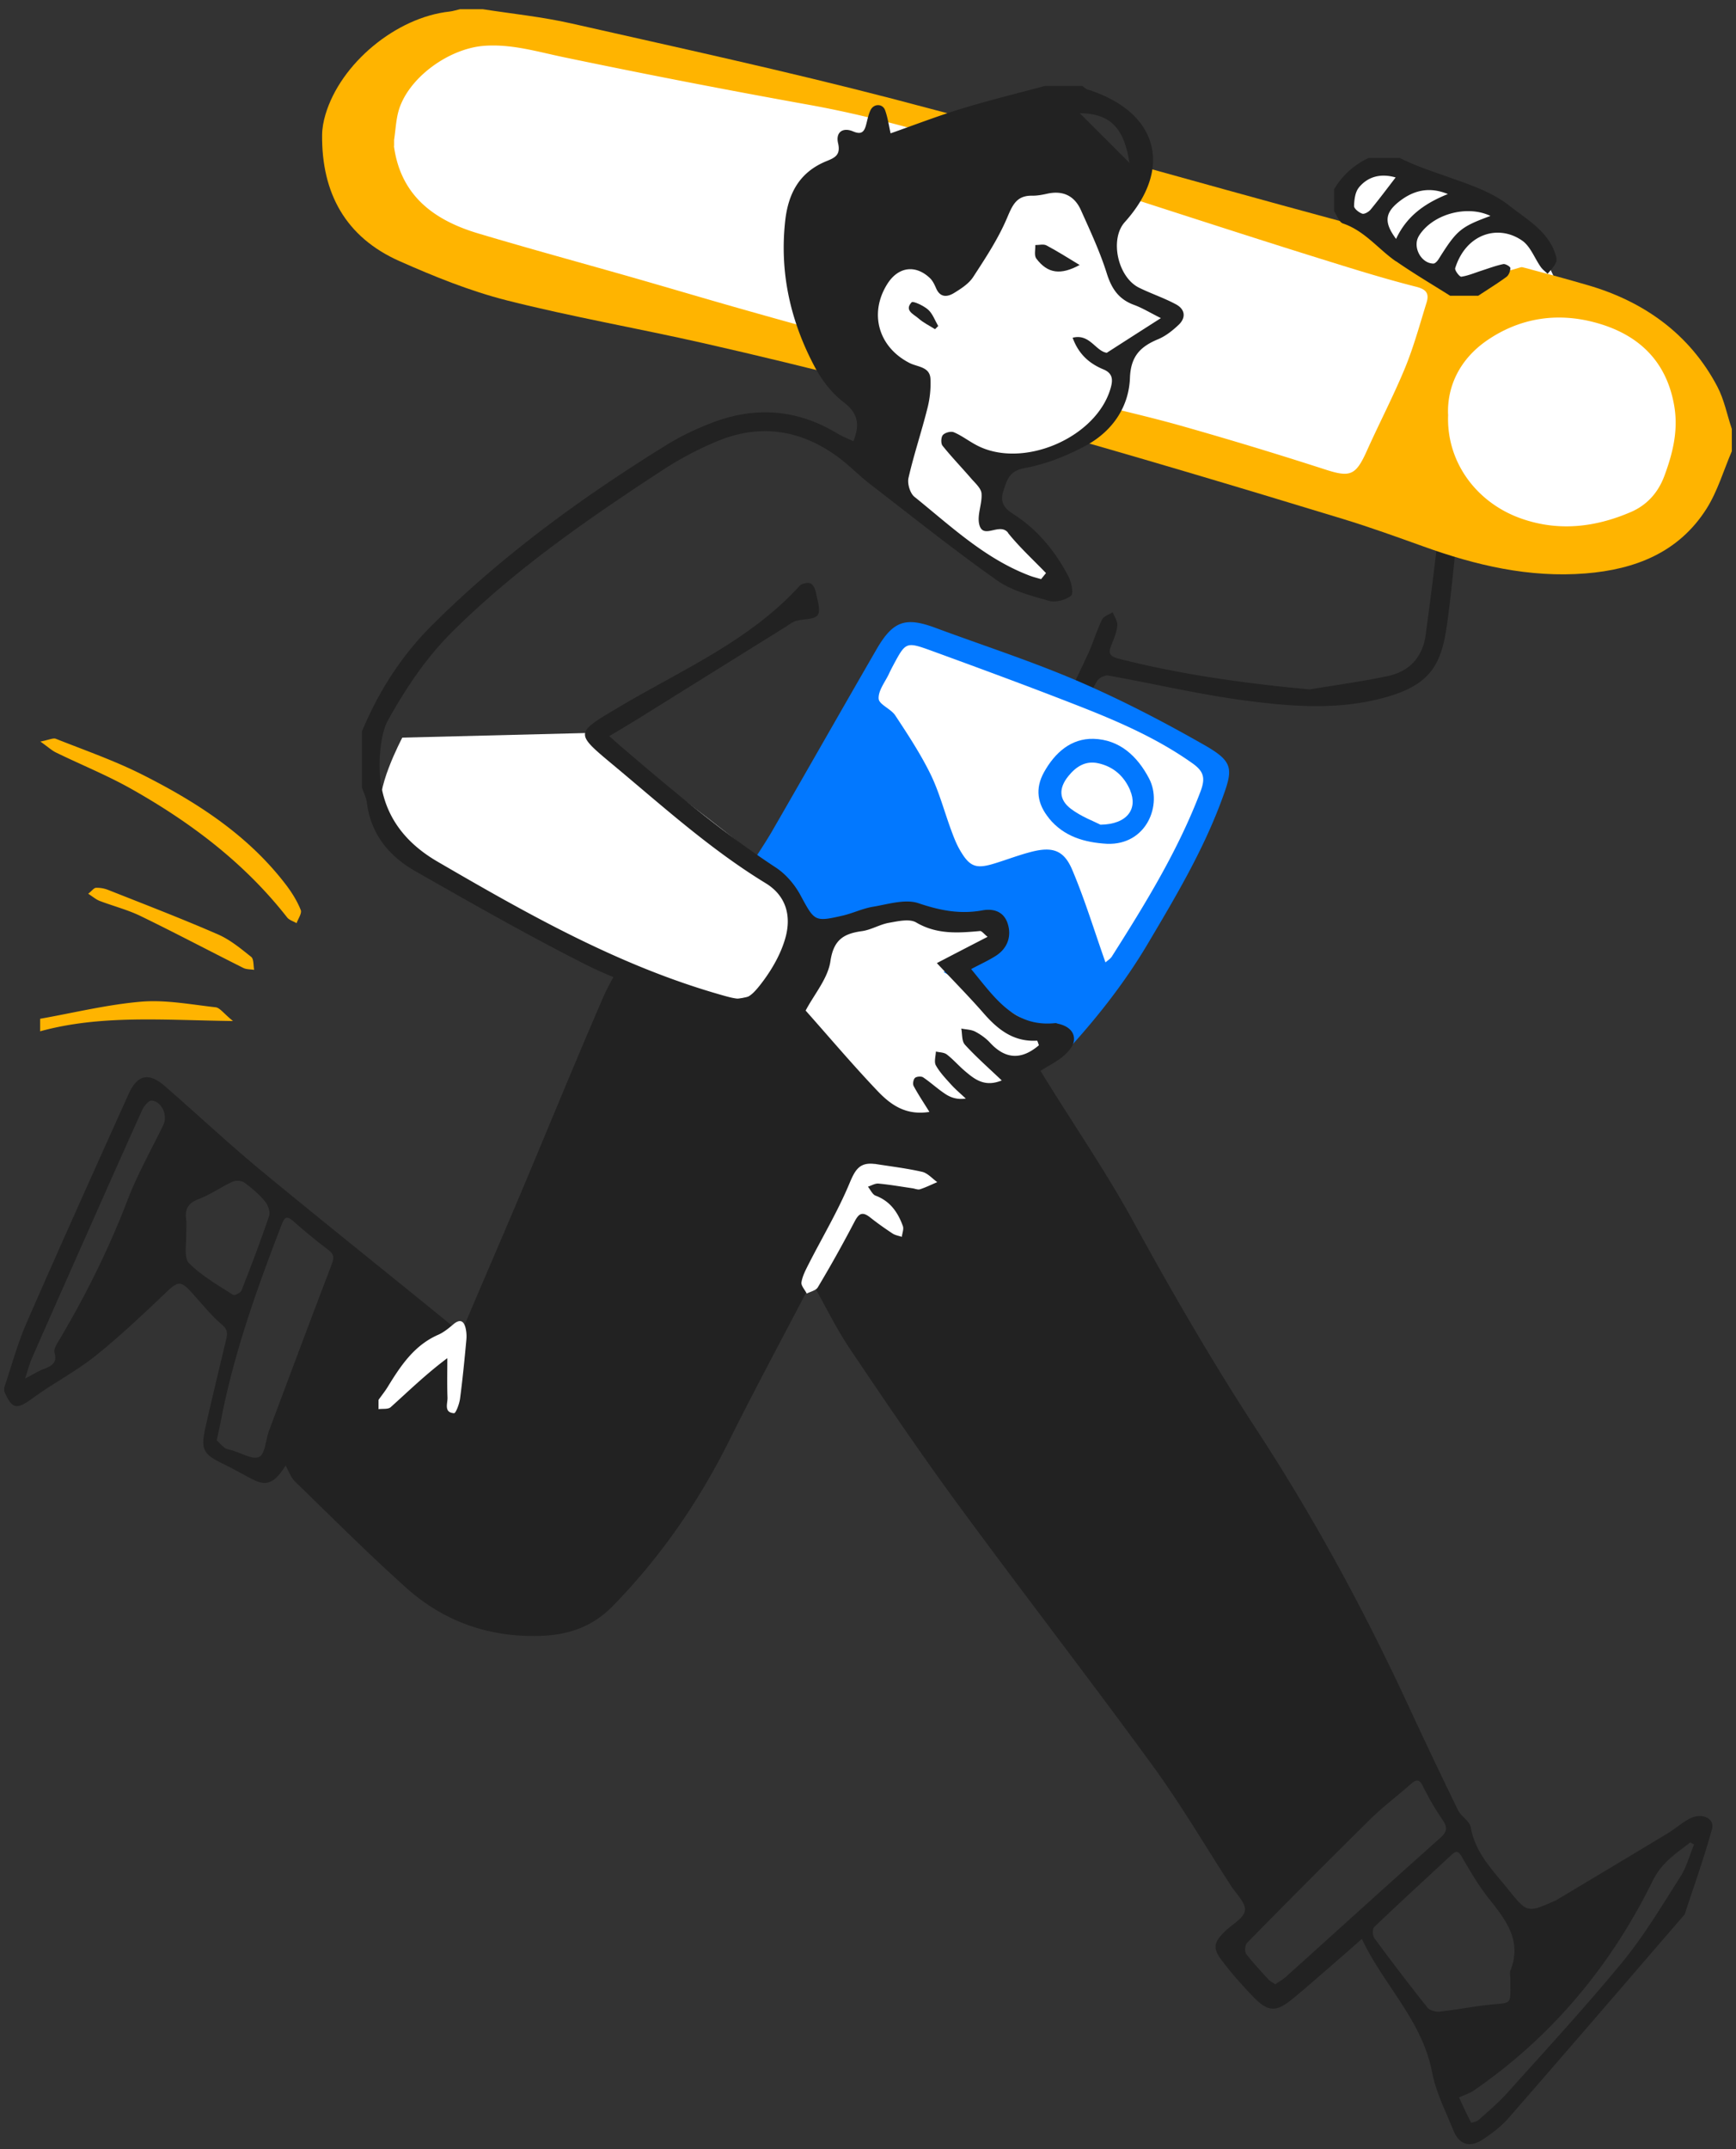 <svg width="122" height="151" fill="none" xmlns="http://www.w3.org/2000/svg"><rect width="100%" height="100%" fill="#333333" stroke="none"/><g clip-path="url(#clip0_10366_95407)"><path d="M.293 97.506c.51-1.506.924-3.061 1.556-4.52C4.204 87.593 6.623 82.223 9.04 76.86c.62-1.373 1.427-1.531 2.557-.541 2.236 1.944 4.398 3.973 6.676 5.862 4.465 3.687 8.997 7.29 13.48 10.952.57.468.777.231 1.002-.297 1.276-3.001 2.57-5.99 3.84-8.997 1.907-4.525 3.76-9.07 5.71-13.576.91-2.102 2.223-3.967 3.978-5.474 1.482-1.27 3.05-2.162 5.17-1.67 1.263.291 2.618.255 3.93.267 3.918.024 7.812.182 11.645 1.112.17.042.54-.091.553-.183.127-.838.133-1.694.316-2.52.097-.444.43-.857.728-1.228.104-.127.602-.151.638-.079.17.335.274.711.34 1.088.03.164-.072.352-.115.528-.291 1.21-.547 2.424-.88 3.615-.377 1.336-.286 2.393.674 3.626 1.682 2.157 3.013 4.587 4.47 6.913 1.999 3.201 4.125 6.33 5.93 9.634 2.727 4.982 5.57 9.884 8.674 14.634 3.99 6.111 7.46 12.514 10.533 19.129a439.28 439.28 0 003.572 7.52c.219.45.82.772.899 1.209.316 1.817 1.561 3.031 2.63 4.362 1.337 1.664 1.349 1.658 3.299.796a1.88 1.88 0 00.194-.104c2.576-1.543 5.152-3.08 7.715-4.629.535-.322 1.002-.753 1.555-1.038.844-.438 1.768-.012 1.561.729-.553 2.022-1.269 4.003-1.919 6.001-4.119 4.775-8.231 9.556-12.374 14.306-.523.601-1.185 1.1-1.859 1.537-.881.571-1.616.328-2.017-.65-.553-1.355-1.233-2.697-1.506-4.113-.699-3.638-3.414-6.129-4.933-9.354-.456.4-.808.722-1.172 1.032-1.221 1.057-2.424 2.126-3.663 3.153-1.185.984-1.762.96-2.819-.14-.76-.796-1.494-1.616-2.156-2.49-.693-.905-.614-1.3.194-2.09.492-.486 1.324-.917 1.397-1.458.073-.528-.607-1.172-.984-1.749-1.828-2.831-3.541-5.747-5.522-8.462-4.489-6.154-9.148-12.18-13.655-18.315-2.619-3.572-5.11-7.241-7.581-10.916-.985-1.464-1.762-3.068-2.65-4.647-.108.127-.2.194-.242.285-1.877 3.596-3.803 7.168-5.613 10.801-2.144 4.301-4.835 8.194-8.2 11.633-1.361 1.385-2.995 1.98-4.921 2.065-3.67.152-6.895-.966-9.592-3.39-2.673-2.399-5.212-4.938-7.787-7.441-.304-.292-.45-.747-.669-1.13-.802 1.282-1.366 1.464-2.338.96-.687-.352-1.349-.741-2.042-1.075-1.409-.675-1.603-1.009-1.25-2.576.455-2.035.953-4.058 1.433-6.087.097-.419.188-.735-.268-1.117-.777-.657-1.421-1.477-2.114-2.236-.795-.875-.99-.826-1.822-.03-1.616 1.537-3.238 3.073-4.975 4.465-1.36 1.087-2.946 1.901-4.355 2.934-1.173.856-1.477.844-2.06-.486v-.22l.012.006zm105.868 40.912c.827-2.144-.407-3.602-1.603-5.12-.693-.881-1.252-1.865-1.823-2.831-.224-.377-.358-.486-.716-.158-1.817 1.695-3.657 3.371-5.45 5.09-.133.128-.109.602.019.778a161.8 161.8 0 003.73 4.878c.164.2.583.316.862.279 1.264-.139 2.521-.395 3.785-.51 1.178-.103 1.184-.049 1.178-1.209v-.547c0-.218-.067-.461.012-.656l.006.006zm-15.873.547c3.64-3.28 7.266-6.573 10.929-9.835.498-.443.51-.747.164-1.263a19.081 19.081 0 01-1.379-2.363c-.28-.583-.516-.45-.881-.134-.935.82-1.932 1.574-2.819 2.442a785.678 785.678 0 00-8.668 8.699c-.146.146-.176.614-.055.772.486.637 1.045 1.221 1.586 1.816.115.121.285.194.455.31.243-.164.468-.28.656-.444h.013zm-74.504-37.243c.14.103.34.127.516.176.65.188 1.464.686 1.913.462.426-.213.456-1.191.687-1.823 1.464-3.906 2.922-7.806 4.41-11.7.176-.449.17-.71-.23-1.014a43.59 43.59 0 01-2.467-2.023c-.45-.394-.614-.297-.814.225-1.756 4.544-3.39 9.118-4.3 13.917-.068.358-.153.717-.268 1.251.14.134.322.353.546.517l.007.012zM3.076 96.188c.54-.213.972-.425.753-1.154-.06-.195.097-.492.225-.705 1.92-3.213 3.578-6.536 4.92-10.041.692-1.804 1.658-3.5 2.503-5.249.328-.674-.11-1.658-.826-1.713-.207-.012-.535.389-.663.669-1.549 3.432-3.073 6.882-4.604 10.326-1.051 2.375-2.108 4.745-3.147 7.126-.17.388-.273.808-.474 1.41.596-.31.942-.53 1.313-.675v.006zm10.217-7.43c.887.888 2.023 1.531 3.092 2.224.091.06.522-.152.59-.322.68-1.731 1.342-3.469 1.937-5.23.097-.286-.079-.778-.298-1.033-.419-.498-.929-.935-1.457-1.318-.195-.14-.602-.152-.827-.049-.79.365-1.518.893-2.326 1.197-.741.28-1.027.68-.924 1.446.049.358.006.729.006 1.093.013.687-.17 1.616.207 1.993zm102.855 43.385c-2.91 5.911-7.01 10.88-12.465 14.658a2.947 2.947 0 01-.377.231c-.255.116-.51.219-.771.328.273.596.547 1.191.85 1.774.013.024.395-.073.535-.194.68-.608 1.385-1.203 1.998-1.883 2.74-3.056 5.528-6.075 8.128-9.24 1.519-1.853 2.758-3.942 4.052-5.971.431-.681.644-1.501.954-2.254-.091-.049-.182-.097-.268-.146-.99.778-1.992 1.391-2.642 2.703l.006-.006zM92.062 48.441c-4.574-.425-9.039-1.038-13.443-2.162-.692-.176-.729-.42-.51-.972.176-.438.37-.893.413-1.355.024-.303-.207-.625-.328-.941-.255.17-.632.285-.747.522-.395.82-.65 1.707-1.04 2.533-2.058 4.374-4.154 8.73-7.319 12.46-.225.26-.158.77-.225 1.165.432-.048 1.039.061 1.264-.182.753-.832 1.47-1.737 2.029-2.715 1.682-2.952 3.274-5.96 4.932-8.93.122-.224.56-.443.802-.4 3.195.57 6.36 1.324 9.574 1.749 3.11.413 6.263.674 9.391-.085 3.778-.917 4.477-2.448 4.884-5.595.48-3.687.771-7.405 1.081-11.116.079-.936-.085-1.896-.182-2.843-.018-.189-.261-.353-.395-.523-.164.195-.449.377-.468.577-.182 2.005-.273 4.016-.486 6.02a336.27 336.27 0 01-1.099 8.966c-.207 1.537-1.13 2.558-2.636 2.88-1.817.389-3.657.632-5.486.941l-.006.006z" fill="#222"/><path d="M107.686 16.343s2.223 4.337 1.889 4.228c-.334-.11-8.231-.11-8.231-.11l2.782-4.446 3.56.334v-.006z" fill="#fff"/><path d="M121.706 31.682v-1.543c-.334-.996-.534-2.053-1.014-2.97-1.95-3.718-5.2-5.996-9.082-7.126-5.819-1.695-11.76-2.989-17.616-4.562-10.448-2.819-20.842-5.826-31.309-8.553-7.46-1.938-15.004-3.578-22.524-5.279-2.06-.468-4.174-.68-6.27-1.008H32.35c-.25.054-.492.14-.747.17-3.754.4-7.673 3.638-8.736 7.253-.133.45-.224.935-.23 1.403-.043 4.094 1.646 7.198 5.442 8.881 2.436 1.081 4.945 2.096 7.52 2.752 4.581 1.16 9.24 1.968 13.85 3.013 15.17 3.438 30.082 7.824 44.953 12.356 1.889.577 3.754 1.251 5.619 1.92 3.687 1.33 7.441 2.216 11.402 1.9 3.493-.279 6.542-1.47 8.492-4.525.79-1.24 1.209-2.71 1.798-4.076l-.006-.006z" fill="#FFB400"/><path d="M27.684 10.262c.473 3.505 2.836 5.218 5.934 6.142 3.64 1.087 7.308 2.083 10.965 3.128 2.88.826 5.747 1.683 8.632 2.49a535.23 535.23 0 009.732 2.65c2.047.534 4.13.91 6.177 1.457 1.872.498 3.694 1.173 5.565 1.677 2.752.74 5.546 1.33 8.286 2.102a291 291 0 0110.138 3.073c1.762.571 2.156.444 2.934-1.281.88-1.962 1.877-3.87 2.697-5.856.608-1.483 1.033-3.044 1.507-4.575.194-.62.018-.935-.735-1.123-2.297-.583-4.562-1.294-6.822-1.999-3.45-1.075-6.895-2.187-10.339-3.298-3.341-1.075-6.67-2.169-10.005-3.268-5.103-1.683-10.223-3.269-15.527-4.222a634.688 634.688 0 01-17.24-3.347c-1.828-.383-3.608-.924-5.509-.796-2.49.164-5.315 2.199-6.032 4.47-.213.681-.237 1.428-.346 2.139v.437h-.012zm74.086 18.856c-.146 3.335 1.992 6.215 5.151 7.32 2.636.923 5.206.601 7.672-.455 1.082-.462 1.92-1.306 2.382-2.57.601-1.622.978-3.207.68-4.92-.553-3.183-2.57-5.036-5.571-5.838-2.672-.717-5.266-.316-7.556 1.245-1.908 1.3-2.837 3.208-2.764 5.218h.006zM85.332 53.714c.419.936-1.446 5.45-3.67 9.452-2.223 4.004-4.561 5.674-4.561 5.674s-1.67-7.897-3.001-8.231c-1.33-.334-5.37 3.025-6.19 1.178-.82-1.846-2.6-6.518-4.046-8.522-1.445-2.005-3.335-3.56-3.335-3.56s1.446-5.34 3.335-5.23c1.89.11 21.024 8.23 21.468 9.233v.006z" fill="#fff"/><path d="M76.656 69.952s-1.336 4.112-3.335 4.337c-2.005.225-21.358-9.677-21.133-10.68.224-1.002 8.34-13.904 8.34-13.904s4.78 2.892 5.23 6.895c.444 4.003 1.221 5.34 2.339 5.673 1.112.334 5.449-2.338 6.008-1.67.558.668 2.557 9.343 2.557 9.343l-.006.006z" fill="#0278FF"/><path d="M69.47 73.372c-4.344-2.126-8.644-4.326-12.945-6.537a32.888 32.888 0 01-3.402-2.01c-1.55-1.045-1.695-1.67-.802-3.293.602-1.081 1.337-2.09 1.956-3.165 2.448-4.24 4.866-8.498 7.314-12.732 1.16-2.01 2.035-2.308 4.143-1.525 3.36 1.246 6.785 2.351 10.072 3.767 3.013 1.3 5.947 2.824 8.802 4.452 2.126 1.21 2.065 1.689 1.233 3.924-1.337 3.603-3.287 6.865-5.23 10.139-1.495 2.509-3.28 4.817-5.237 6.992-.644.717-1.403 1.026-2.405 1.178-1.167-.388-2.4-.644-3.493-1.184l-.006-.006zm5.351-1.422c1.142-1.452 1.829-2.934 1.051-4.83-.631-1.554-1.1-3.176-1.67-4.756-.34-.935-1.045-1.166-1.944-.856-.693.237-1.36.559-2.065.753-2.06.583-3.202.11-4.089-1.87-.96-2.14-1.719-4.362-2.66-6.507-.377-.862-.912-1.676-1.513-2.405-.76-.924-1.203-.857-1.798.133-1.397 2.32-2.752 4.672-4.18 6.974-.686 1.112-1.506 2.132-2.24 3.22-.657.965-.62 1.348.388 1.937 2.084 1.221 4.204 2.4 6.342 3.524a397.168 397.168 0 009.209 4.695c.972.48 2.035.772 3.055 1.154.972-.042 1.574-.48 2.114-1.166zm3.311-4.738c2.357-3.712 4.66-7.454 6.233-11.596.364-.96.23-1.422-.565-1.987-2.6-1.846-5.498-3.061-8.438-4.203-3.274-1.276-6.573-2.491-9.871-3.694-1.822-.662-1.835-.632-2.71.996-.103.195-.206.39-.297.59-.273.589-.772 1.196-.735 1.773.024.407.862.711 1.166 1.173.881 1.336 1.768 2.685 2.473 4.118.607 1.24.965 2.606 1.445 3.913.177.48.359.965.614 1.409.704 1.22 1.148 1.373 2.515.941.838-.26 1.664-.577 2.515-.795 1.47-.377 2.284-.134 2.873 1.257.88 2.071 1.537 4.24 2.339 6.512.14-.128.334-.243.443-.407z" fill="#0278FF"/><path d="M55.299 71.063l1.337-3.335s1.22-2.223 3.668-3.116c2.449-.887 2.783-1.112 5.784-.444 3 .669 5.34.225 4.003 1.78-1.337 1.555-3.785 2.339-3.785 2.339l7.672 4.562s-1.78 3.669-5.005 4.447c-3.226.777-5.005 1.555-5.005 1.555l-3.336-2.005-5.339-5.783h.006zm.776-3.001s-2.782 3.335-8.23 1.78c-5.45-1.555-14.574-7.229-16.238-7.897-1.665-.668-3.894-3.894-4.671-5.005-.778-1.112 1.336-5.115 1.336-5.115l13.346-.334s13.346 9.452 14.014 11.232c.668 1.78.443 5.34.443 5.34zM75.21 10.779c1.446 2.782 2.558 8.9 3.67 9.343 1.111.443 3.668 2.113 3.668 2.113l-3.45 2.558s.444 4.671-3.45 6.226c-3.894 1.556-5.34 1.67-5.34 1.67l-.334 3.002s5.115 4.112 4.337 5.114c-.777 1.003-2.667.669-5.783-1.555-3.116-2.223-7.672-6.45-7.672-6.45l-1.89-10.564s6.452-10.346 6.896-10.455c.443-.11 9.342-1.002 9.342-1.002h.006z" fill="#fff"/><path d="M76.061 6.04c.122.086.225.201.359.244 4.95 1.56 6.062 5.503 2.624 9.324-1.07 1.19-.504 3.857 1.002 4.605.85.419 1.768.722 2.6 1.172.638.34.723.935.176 1.446-.419.395-.905.783-1.433 1.002-1.24.516-1.926 1.19-1.98 2.721-.08 2.096-1.282 3.779-3.123 4.769-1.33.717-2.806 1.294-4.283 1.567-1.087.2-1.233.838-1.482 1.586-.243.729-.024 1.19.662 1.622 1.707 1.08 2.965 2.618 3.9 4.392.213.4.377 1.208.183 1.366-.377.304-1.082.492-1.544.359-1.257-.359-2.605-.699-3.65-1.434-3.05-2.156-5.966-4.489-8.924-6.767-.753-.583-1.421-1.276-2.18-1.847-2.686-2.004-5.608-2.442-8.7-1.111a23.987 23.987 0 00-3.68 1.956c-5.213 3.414-10.34 6.943-14.792 11.365-1.853 1.84-3.25 3.943-4.502 6.178-.346.614-.486 1.385-.559 2.102-.364 3.487.96 6.111 4.028 7.89 6.281 3.652 12.586 7.224 19.627 9.27 1.822.53 2.108.62 3.207-.844.687-.917 1.294-1.986 1.598-3.08.42-1.5.085-2.94-1.385-3.839-3.84-2.344-7.162-5.34-10.594-8.206-2.85-2.376-2.855-2.303.273-4.161 4.386-2.613 9.167-4.635 12.702-8.523.152-.17.565-.255.772-.17.188.073.334.413.382.662.098.528.353 1.245.116 1.561-.25.334-1.009.255-1.531.413-.267.08-.498.28-.747.431-3.42 2.127-6.84 4.259-10.26 6.39-.656.408-1.318.797-2.108 1.27.431.377.693.614.966.845 3.456 2.952 6.925 5.88 10.734 8.383.698.455 1.318 1.178 1.719 1.913 1.014 1.865.984 1.926 2.982 1.47.711-.164 1.392-.498 2.108-.62 1.07-.175 2.278-.57 3.22-.254 1.506.51 2.916.79 4.489.504.717-.134 1.488.03 1.78.917.291.887 0 1.75-.832 2.278-.523.334-1.094.59-1.732.93 1.659 2.004 3.007 4.106 5.917 3.796.067-.006.14.037.213.049.637.14 1.16.528 1.093 1.172-.042.413-.443.857-.802 1.148-.729.59-1.725.93-2.266 1.634-1.39 1.817-2.837 3.335-5.4 3.025-.316-.036-.674.25-1.014.383-1.16.462-2.303.492-3.341-.285-.87-.65-1.762-1.294-2.521-2.066-1.392-1.41-2.758-2.849-3.998-4.386-.984-1.22-2.229-1.281-3.498-.99-.784.182-1.386.158-2.084-.182-.656-.316-1.385-.462-2.072-.723-2.46-.948-4.999-1.725-7.338-2.904-4.051-2.047-8-4.3-11.948-6.548-1.86-1.057-3.14-2.618-3.414-4.848-.043-.346-.225-.674-.34-1.014v-3.96c1.16-2.789 2.764-5.298 4.896-7.43 4.95-4.938 10.57-9.02 16.498-12.69.99-.613 2.06-1.123 3.147-1.543 3.05-1.184 6.008-.996 8.839.717.358.219.753.365 1.154.559.473-1.178.334-1.968-.693-2.752-.844-.638-1.555-1.585-2.053-2.533-1.67-3.17-2.442-6.536-2.047-10.169.218-2.017 1.045-3.48 2.94-4.24.626-.249.96-.468.777-1.257-.176-.766.34-1.118 1.051-.82.584.249.784.048.918-.45.097-.352.157-.723.316-1.045.224-.461.844-.467 1.02.006.194.535.273 1.118.389 1.628 1.658-.583 3.28-1.208 4.938-1.719 1.95-.595 3.937-1.081 5.905-1.61h2.642-.012zm-5.218 31.388c-.607-.753-1.767.535-2.029-.601-.152-.669.219-1.44.164-2.15-.024-.365-.437-.724-.716-1.046-.669-.777-1.386-1.518-2.023-2.314-.128-.158-.11-.602.024-.753.152-.17.559-.28.765-.195.535.225 1.009.59 1.525.869 3.256 1.804 8.59-.486 9.525-4.064.152-.583.06-.978-.547-1.227-.978-.407-1.731-1.063-2.15-2.217 1.197-.31 1.61.941 2.4 1.057 1.22-.784 2.393-1.537 3.802-2.436-.778-.389-1.318-.723-1.907-.936-1.063-.395-1.562-1.142-1.896-2.21-.48-1.525-1.166-2.99-1.822-4.453-.444-.985-1.245-1.38-2.333-1.149-.358.08-.729.152-1.087.146-1.093-.018-1.379.65-1.762 1.555-.62 1.464-1.512 2.819-2.387 4.161-.304.468-.844.814-1.336 1.118-.468.286-.972.346-1.264-.322-.115-.267-.249-.553-.456-.74-1.02-.949-2.21-.766-2.964.412-1.312 2.066-.65 4.447 1.55 5.57.558.286 1.42.256 1.47 1.106a6.985 6.985 0 01-.226 2.126c-.407 1.622-.947 3.22-1.318 4.848-.09.4.11 1.075.42 1.324 2.557 2.06 4.962 4.356 8.115 5.546.255.097.522.158.784.237.115-.14.23-.285.346-.425-.9-.936-1.865-1.816-2.673-2.825l.006-.012zM67.806 73.39c-.225-.243-.176-.742-.25-1.124.329.067.687.067.973.212.382.2.76.468 1.05.784 1.1 1.19 2.23 1.203 3.433.176-.049-.115-.097-.328-.14-.322-1.634.097-2.74-.771-3.742-1.92-1.002-1.147-2.071-2.229-3.292-3.529 1.19-.62 2.314-1.203 3.566-1.846-.256-.2-.407-.426-.541-.407-1.537.14-3.025.249-4.477-.602-.474-.28-1.288-.085-1.92.025-.644.115-1.239.492-1.883.583-1.282.176-1.998.595-2.223 2.108-.176 1.215-1.13 2.314-1.743 3.474 1.621 1.823 3.274 3.779 5.035 5.631.9.948 1.968 1.762 3.663 1.489-.413-.668-.79-1.227-1.105-1.817-.08-.145-.025-.461.09-.57.11-.104.438-.128.572-.043.54.364 1.026.82 1.573 1.178.383.25.832.401 1.428.316-.34-.322-.705-.626-1.02-.972-.39-.431-.803-.862-1.082-1.36-.14-.243-.012-.644 0-.972.261.06.577.054.771.206.462.359.845.808 1.294 1.185.674.57 1.373 1.124 2.564.638-.948-.9-1.817-1.665-2.588-2.51l-.006-.011zm11.566-61.95c-.377-2.478-1.367-3.462-3.487-3.486l3.487 3.487z" fill="#222"/><path d="M75.867 18.615c-.735-.443-1.513-.941-2.327-1.373-.207-.109-.516-.024-.784-.024.013.316-.09.729.067.942.808 1.08 1.732 1.172 3.044.461v-.006zm-9.932 4.295c-.23-.395-.389-.863-.71-1.154-.316-.28-1.063-.626-1.16-.517-.535.572.151.839.48 1.13.34.304.77.51 1.165.76.073-.073.152-.146.225-.225v.006z" fill="#222"/><path d="M2.814 72.46c4.29-1.178 8.687-.783 13.559-.723-.656-.534-.917-.93-1.221-.966-1.731-.194-3.499-.534-5.212-.395-2.393.201-4.75.784-7.12 1.203v.881h-.006zm.012-20.368c.577.413.826.644 1.118.784 1.768.862 3.608 1.604 5.315 2.57 4.161 2.35 7.94 5.2 10.916 9.008.152.194.444.273.668.407.11-.31.383-.693.292-.923-.237-.602-.59-1.173-.978-1.695-2.667-3.53-6.287-5.868-10.157-7.818-1.95-.984-4.033-1.707-6.068-2.515-.195-.079-.474.073-1.106.194v-.012zm3.377 10.704c.347.225.56.413.808.504.954.364 1.962.62 2.874 1.063 2.423 1.178 4.805 2.436 7.216 3.645.219.11.504.09.76.133-.061-.31-.019-.759-.207-.91-.741-.59-1.494-1.216-2.35-1.586-2.54-1.106-5.134-2.102-7.71-3.122a2.144 2.144 0 00-.85-.146c-.146.006-.286.212-.547.419h.006z" fill="#FFB400"/><path d="M73.723 57.493c-.82-1.003-1.002-2.078-.347-3.25.766-1.367 1.896-2.37 3.47-2.333 1.822.049 3.085 1.209 3.911 2.795.948 1.816-.164 4.683-2.958 4.58-1.58-.091-3.031-.504-4.082-1.792h.006zm5.704-1.962c-.425-.997-1.179-1.677-2.26-1.908-.893-.194-1.561.25-2.096.917-.674.839-.668 1.647.2 2.297.736.552 1.635.88 2.066 1.105 1.895-.024 2.636-1.124 2.084-2.411h.006z" fill="#0278FF"/><path d="M26.602 99.006c.291-.042.674.025.856-.14 1.27-1.141 2.49-2.332 3.979-3.444 0 .924-.024 1.847.012 2.764.018.413-.28 1.057.462 1.106.121.006.37-.65.419-1.02.182-1.374.316-2.746.443-4.125a2.605 2.605 0 00-.06-.869c-.14-.522-.426-.595-.857-.23-.322.273-.668.558-1.05.728-1.677.73-2.625 2.145-3.53 3.62-.2.335-.45.638-.674.96v.663-.013zm34.862-17.227c-1.063-.134-1.373.425-1.762 1.355-.808 1.943-1.901 3.772-2.861 5.655-.213.42-.443.85-.516 1.3-.043.237.237.529.37.796.267-.14.644-.213.778-.438a90.162 90.162 0 002.515-4.489c.297-.57.51-.941 1.16-.425.504.4 1.039.778 1.573 1.13.189.127.438.164.656.237.03-.255.152-.547.073-.76-.346-.953-.887-1.749-1.913-2.132-.225-.085-.365-.413-.541-.632.243-.078.498-.236.735-.218.796.073 1.592.213 2.381.328.183.024.383.121.54.073.414-.134.815-.334 1.216-.504-.352-.25-.674-.632-1.063-.723-1.1-.25-2.224-.383-3.341-.56v.007zm47.115-63.547s-2.666.887-3.001.887c-.334 0-2.114 2.224-3.669 1.221-1.555-1.002-8.006-5.005-7.672-6.008.334-1.002.444-2.557 3.335-2.448 2.892.11 6.676 2.114 8.122 3.117 1.446 1.002 2.891 3.225 2.891 3.225l-.006.006z" fill="#fff"/><path d="M98.105 18.366c-1.251-.868-2.199-2.15-3.73-2.666-.273-.092-.413-.56-.62-.857V13.3a5.48 5.48 0 012.425-2.199h2.199c.978.498 2.004.844 3.037 1.209 1.591.565 3.371 1.118 4.659 2.144 1.245.99 2.886 1.865 3.311 3.688v.218c-.067.122-.116.255-.201.365-.133.176-.279.34-.425.51-.164-.158-.358-.298-.486-.486-.431-.613-.717-1.427-1.288-1.834-1.676-1.179-3.954-.51-4.72 1.925-.048.152.31.62.432.602.486-.073.947-.274 1.421-.426.504-.164 1.008-.352 1.525-.461.152-.03.498.176.498.279 0 .213-.109.498-.273.62-.638.467-1.319.886-1.981 1.324h-1.98c-1.27-.802-2.57-1.567-3.803-2.424v.012zm1.61-1.786c-.468.754.146 1.932 1.021 1.938.121 0 .279-.176.364-.31 1.276-2.035 1.543-2.265 3.645-3.037-1.665-.796-4.082-.121-5.03 1.403v.006zm2.035-2.946c-1.373-.565-2.509-.23-3.523.608-.918.765-.942 1.433-.116 2.545.772-1.652 2.072-2.521 3.639-3.153zm-6.257-.45c-.261.317-.322.857-.334 1.295 0 .182.34.455.577.534.152.049.456-.127.59-.291.6-.73 1.166-1.489 1.755-2.254-.923-.267-1.883-.152-2.594.717h.006z" fill="#222"/></g><defs><clipPath id="clip0_10366_95407"><path fill="#fff" transform="translate(.293 .646)" d="M0 0h121.413v150H0z"/></clipPath></defs></svg>
